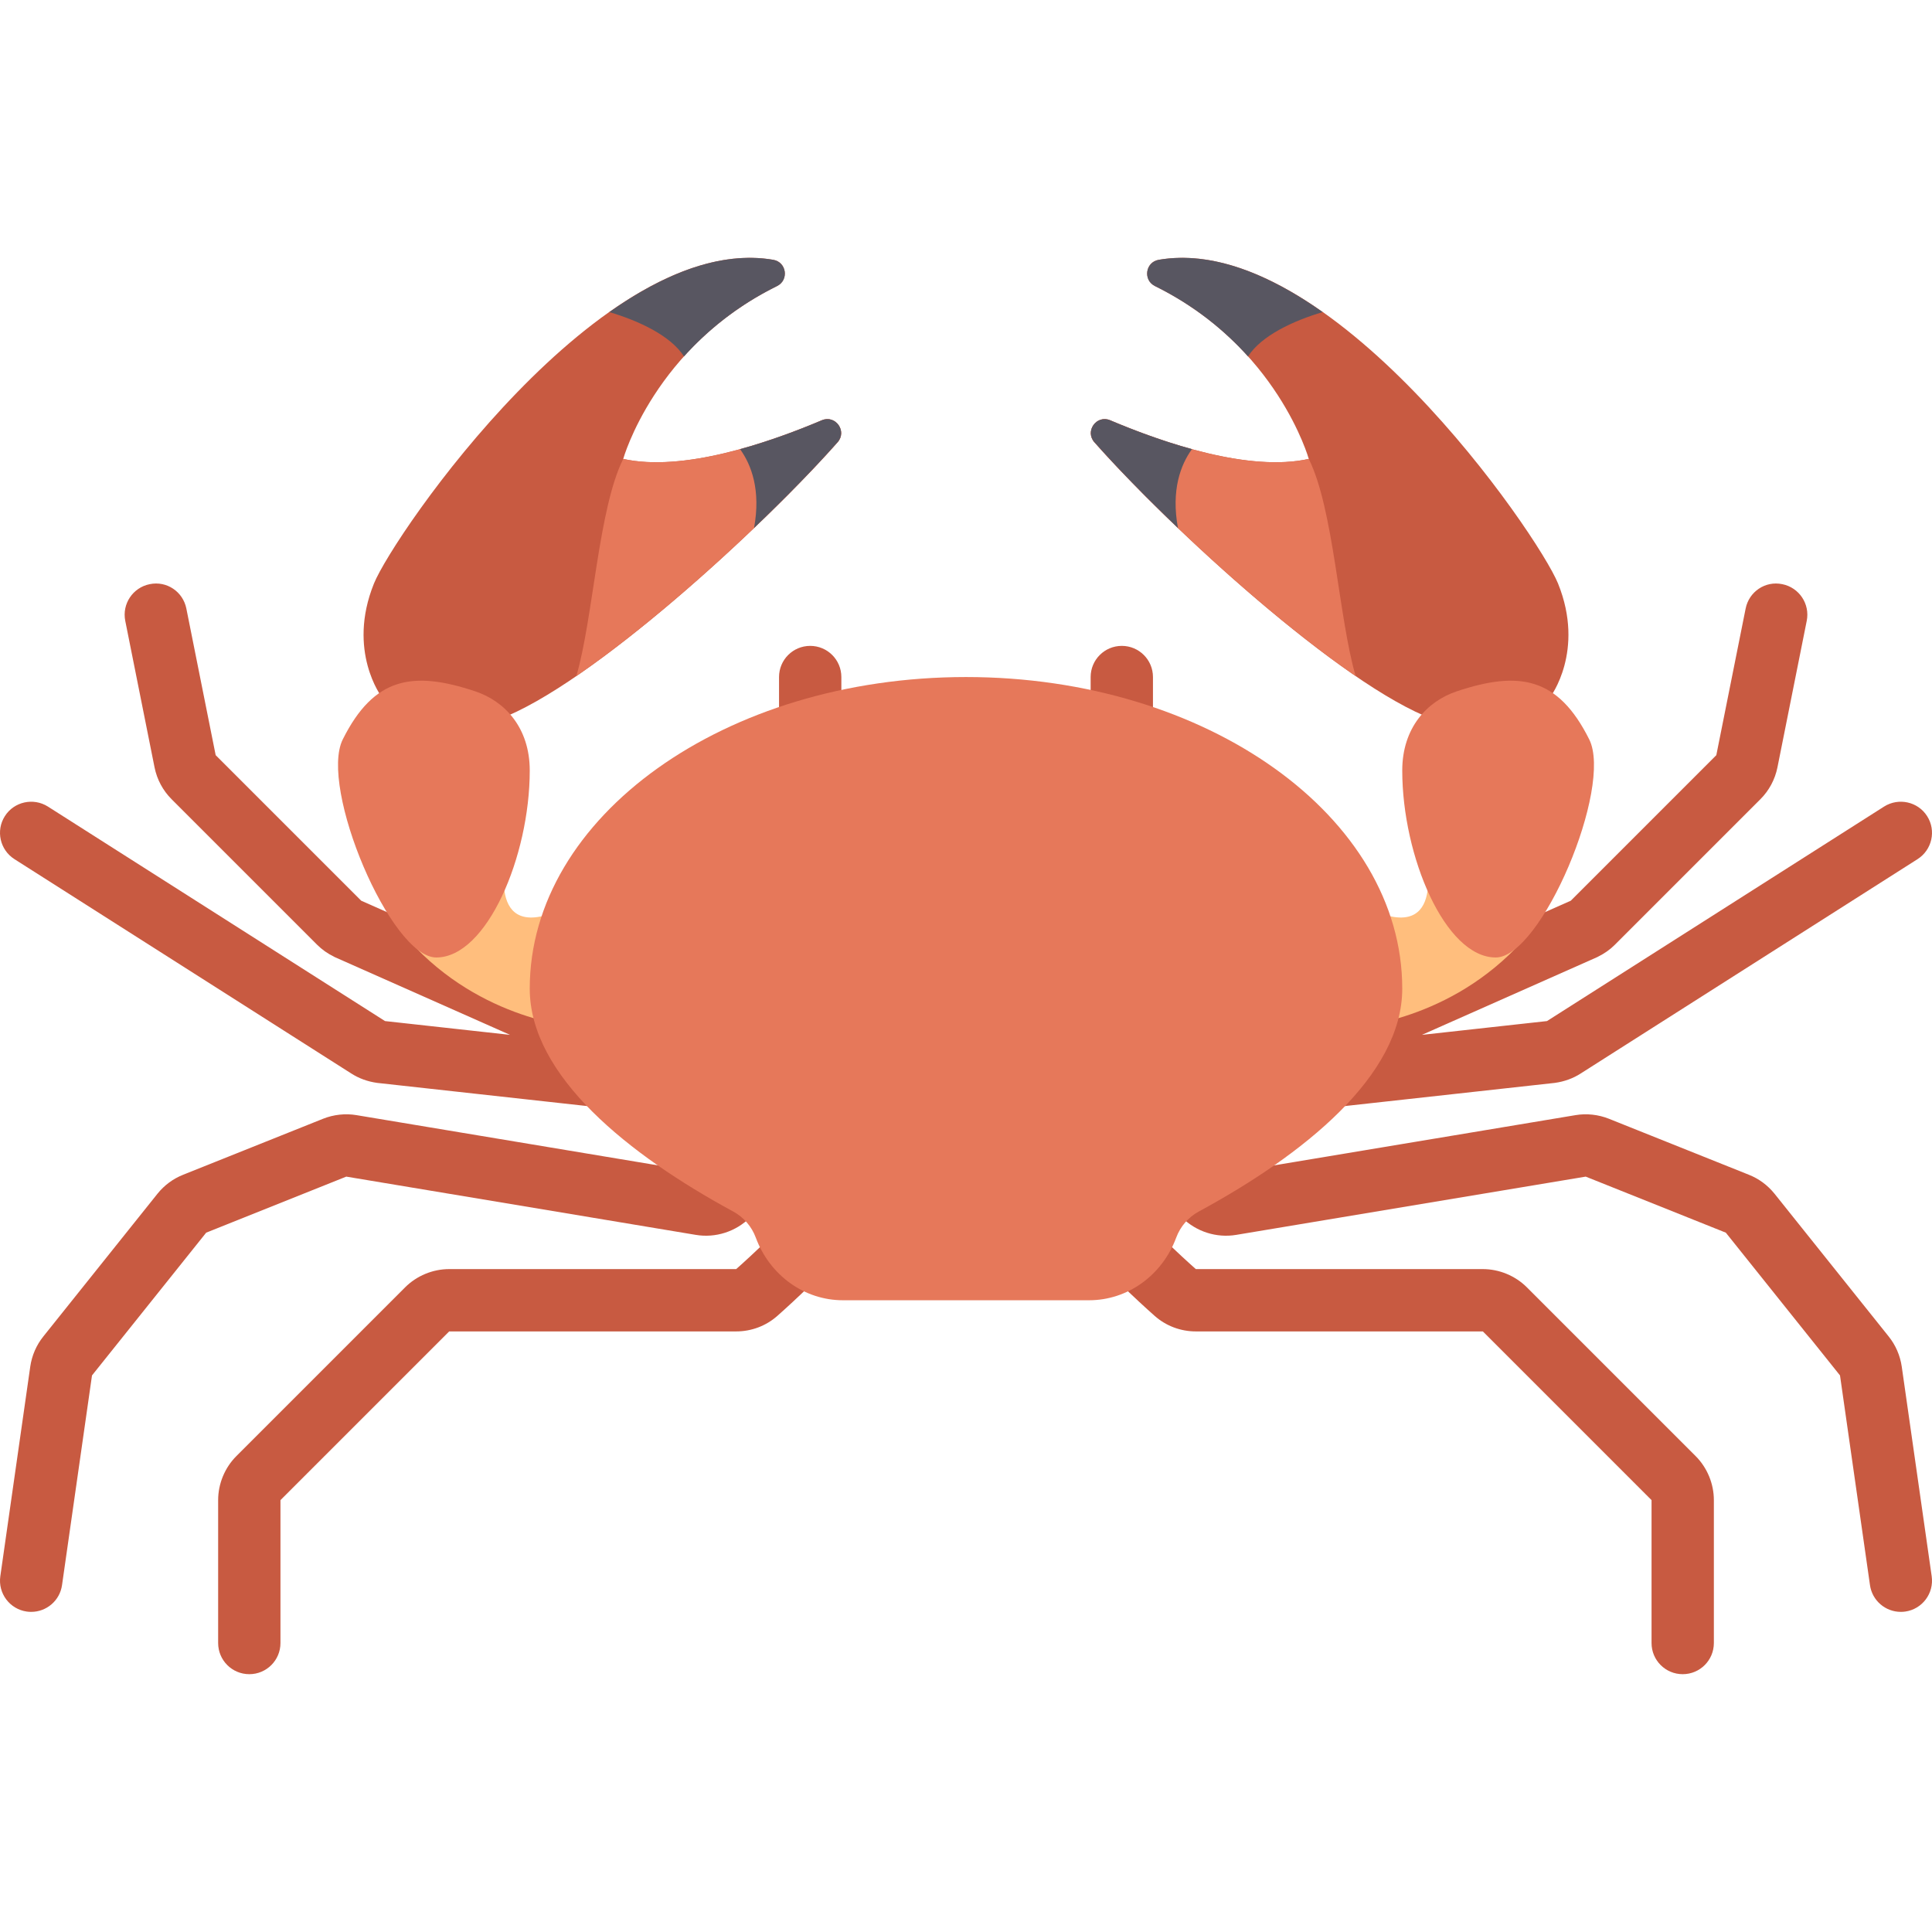 <?xml version="1.0" encoding="iso-8859-1"?>
<!-- Uploaded to: SVG Repo, www.svgrepo.com, Generator: SVG Repo Mixer Tools -->
<svg height="800px" width="800px" version="1.1" id="Layer_1" xmlns="http://www.w3.org/2000/svg" xmlns:xlink="http://www.w3.org/1999/xlink" 
	 viewBox="0 0 512 512" xml:space="preserve">
<g>
	<path style="fill:#C85A41;" d="M283.701,313.501c3.476-2.936,8.694-2.517,11.637,0.975c8.33,9.847,17.878,18.58,21.565,21.846
		h76.063c4.347,0,8.605,1.766,11.678,4.839l44.709,44.709c3.073,3.073,4.839,7.331,4.839,11.678v37.87
		c0,4.565-3.693,8.258-8.258,8.258s-8.258-3.693-8.258-8.258v-37.87l-44.709-44.709h-76.063c-4.048,0-7.928-1.468-10.919-4.129
		c-3.992-3.532-14.234-12.903-23.258-23.572C279.782,321.662,280.217,316.453,283.701,313.501z"/>
	<path style="fill:#C85A41;" d="M327.628,327.251c-5.242,0.887-10.637-0.846-14.411-4.613l-13.508-13.508
		c-3.226-3.226-3.226-8.452,0-11.678s8.452-3.226,11.678,0l13.516,13.508l92.612-15.435c2.927-0.492,6.024-0.169,8.855,0.952
		l37.08,14.839c2.646,1.04,5,2.775,6.815,5.032l30.242,37.814c1.855,2.306,3.048,5.064,3.476,8l7.935,55.572
		c0.645,4.516-2.492,8.702-7.008,9.347c-0.395,0.057-0.791,0.081-1.178,0.081c-4.048,0-7.581-2.968-8.169-7.088l-7.943-55.572
		l-30.257-37.83l-37.129-14.855L327.628,327.251z"/>
	<path style="fill:#C85A41;" d="M508.173,227.68l-89.281,56.814c-1.984,1.274-4.275,2.129-6.855,2.484l-72.556,8.008
		c-0.307,0.032-0.613,0.049-0.911,0.049c-4.153,0-7.734-3.129-8.201-7.355c-0.5-4.533,2.775-8.613,7.306-9.113l0.939-0.104
		c0.026-3.142,1.815-6.138,4.875-7.493l72.782-32.274l38.572-38.572l7.766-38.838c0.887-4.476,5.201-7.419,9.718-6.475
		c4.468,0.895,7.371,5.242,6.475,9.718l-7.766,38.855c-0.653,3.202-2.21,6.113-4.516,8.419l-38.572,38.572
		c-1.274,1.274-2.726,2.314-4.645,3.258l-46.474,20.615l33.136-3.655l89.338-56.846c3.847-2.428,8.96-1.307,11.403,2.532
		C513.158,220.123,512.021,225.228,508.173,227.68z"/>
</g>
<path style="fill:#FFBE7D;" d="M377.805,227.164c0,0,5.935,24.774-17.032,12.645l-3.269,32.516c0,0,24.774-1.032,44.301-21.161
	C414.661,237.909,377.805,227.164,377.805,227.164z"/>
<path style="fill:#C85A41;" d="M410.837,184.71c0,0,9.29-12.17,2.064-30.062c-5.249-12.998-60.736-93.598-105.859-85.793
	c-3.529,0.61-4.152,5.385-0.939,6.97c32.407,15.987,40.736,45.791,40.736,45.791c-15.824,3.517-38.386-4.197-52.623-10.23
	c-3.605-1.528-6.773,2.887-4.182,5.822c19.938,22.573,65.35,64.364,89.835,73.447L410.837,184.71z"/>
<path style="fill:#E6785A;" d="M294.215,111.387c14.237,6.032,36.798,13.745,52.623,10.23c6.602,13.204,7.935,42.203,12.421,57.537
	c-24.213-16.56-54.069-44.788-69.224-61.946C287.441,114.274,290.61,109.858,294.215,111.387z"/>
<g>
	<path style="fill:#585661;" d="M330.738,94.456c-6.009-6.678-14.041-13.407-24.672-18.648c-3.236-1.596-2.512-6.356,1.045-6.961
		c14.077-2.398,29.157,3.812,43.406,13.859C342.827,84.984,334.304,88.902,330.738,94.456z"/>
	<path style="fill:#585661;" d="M294.216,111.377c6.091,2.578,13.706,5.464,21.666,7.649c-3.006,4.149-5.552,10.862-3.714,20.894
		c-8.72-8.333-16.461-16.311-22.138-22.73C287.427,114.245,290.597,109.845,294.216,111.377z"/>
</g>
<path style="fill:#E6785A;" d="M371.611,204.196c0-11.355,6.618-18.377,14.451-20.989c16.516-5.505,26.838-3.785,35.096,12.731
	c6.35,12.701-12.691,57.806-24.774,57.806C382.966,253.744,371.611,226.906,371.611,204.196z"/>
<g>
	<path style="fill:#C85A41;" d="M228.299,313.501c-3.476-2.936-8.694-2.517-11.637,0.975c-8.33,9.847-17.878,18.58-21.565,21.846
		h-76.063c-4.347,0-8.605,1.766-11.677,4.839L62.649,385.87c-3.073,3.073-4.838,7.331-4.838,11.678v37.87
		c0,4.565,3.693,8.258,8.258,8.258c4.565,0,8.258-3.693,8.258-8.258v-37.87l44.709-44.709h76.063c4.048,0,7.928-1.468,10.919-4.129
		c3.992-3.532,14.234-12.903,23.258-23.572C232.218,321.662,231.783,316.453,228.299,313.501z"/>
	<path style="fill:#C85A41;" d="M184.372,327.251c5.242,0.887,10.637-0.846,14.411-4.613l13.508-13.508
		c3.226-3.226,3.226-8.452,0-11.678c-3.226-3.226-8.451-3.226-11.677,0l-13.516,13.508l-92.612-15.435
		c-2.927-0.492-6.024-0.169-8.855,0.952l-37.08,14.839c-2.646,1.04-5,2.775-6.815,5.032l-30.242,37.814
		c-1.855,2.306-3.048,5.064-3.476,8l-7.935,55.572c-0.645,4.516,2.492,8.702,7.008,9.347c0.395,0.057,0.791,0.081,1.178,0.081
		c4.048,0,7.581-2.968,8.169-7.088l7.943-55.572l30.257-37.83l37.129-14.855L184.372,327.251z"/>
	<path style="fill:#C85A41;" d="M3.826,227.68l89.281,56.814c1.984,1.274,4.275,2.129,6.855,2.484l72.555,8.008
		c0.307,0.032,0.613,0.049,0.911,0.049c4.153,0,7.734-3.129,8.201-7.355c0.5-4.533-2.775-8.613-7.306-9.113l-0.939-0.104
		c-0.026-3.142-1.815-6.138-4.875-7.493l-72.782-32.274l-38.572-38.572l-7.766-38.838c-0.887-4.476-5.201-7.419-9.718-6.475
		c-4.468,0.895-7.371,5.242-6.475,9.718l7.766,38.855c0.653,3.202,2.21,6.113,4.516,8.419l38.572,38.572
		c1.274,1.274,2.726,2.314,4.645,3.258l46.474,20.615l-33.136-3.655l-89.337-56.846c-3.847-2.428-8.96-1.307-11.403,2.532
		C-1.158,220.123-0.021,225.228,3.826,227.68z"/>
</g>
<path style="fill:#FFBE7D;" d="M134.195,227.164c0,0-5.935,24.774,17.032,12.645l3.269,32.516c0,0-24.774-1.032-44.301-21.161
	C97.339,237.909,134.195,227.164,134.195,227.164z"/>
<path style="fill:#C85A41;" d="M101.163,184.71c0,0-9.29-12.17-2.064-30.062c5.249-12.998,60.736-93.598,105.859-85.793
	c3.529,0.61,4.152,5.385,0.939,6.97c-32.407,15.987-40.736,45.791-40.736,45.791c15.824,3.517,38.386-4.197,52.623-10.23
	c3.605-1.528,6.773,2.887,4.182,5.822c-19.938,22.573-65.35,64.364-89.835,73.447L101.163,184.71z"/>
<path style="fill:#E6785A;" d="M217.785,111.387c-14.237,6.032-36.799,13.745-52.623,10.23
	c-6.602,13.204-7.935,42.203-12.421,57.537c24.213-16.56,54.069-44.788,69.224-61.946
	C224.559,114.274,221.39,109.858,217.785,111.387z"/>
<g>
	<path style="fill:#585661;" d="M181.262,94.456c6.009-6.678,14.041-13.407,24.672-18.648c3.236-1.596,2.512-6.356-1.045-6.961
		c-14.077-2.398-29.157,3.812-43.406,13.859C169.173,84.984,177.696,88.902,181.262,94.456z"/>
	<path style="fill:#585661;" d="M217.784,111.377c-6.091,2.578-13.706,5.464-21.666,7.649c3.006,4.149,5.552,10.862,3.714,20.894
		c8.72-8.333,16.461-16.311,22.138-22.73C224.573,114.245,221.403,109.845,217.784,111.377z"/>
</g>
<path style="fill:#E6785A;" d="M140.389,204.196c0-11.355-6.618-18.377-14.451-20.989c-16.516-5.505-26.838-3.785-35.096,12.731
	c-6.35,12.701,12.691,57.806,24.774,57.806C129.034,253.744,140.389,226.906,140.389,204.196z"/>
<g>
	<path style="fill:#C85A41;" d="M214.71,204.196c-4.565,0-8.258-3.693-8.258-8.258v-16.516c0-4.565,3.693-8.258,8.258-8.258
		s8.258,3.693,8.258,8.258v16.516C222.968,200.503,219.275,204.196,214.71,204.196z"/>
	<path style="fill:#C85A41;" d="M297.29,204.196c-4.565,0-8.258-3.693-8.258-8.258v-16.516c0-4.565,3.693-8.258,8.258-8.258
		c4.565,0,8.258,3.693,8.258,8.258v16.516C305.548,200.503,301.854,204.196,297.29,204.196z"/>
</g>
<path style="fill:#E6785A;" d="M371.611,262.002c0-45.608-51.761-82.58-115.611-82.58s-115.611,36.972-115.611,82.58
	c0,23.154,26.272,44.078,53.93,59.072c2.725,1.477,4.862,3.911,5.978,6.918l0,0c3.713,10.005,12.872,16.589,23.076,16.589h65.256
	c10.204,0,19.363-6.585,23.076-16.589l0,0c1.116-3.006,3.253-5.44,5.978-6.918C345.34,306.08,371.611,285.156,371.611,262.002z"/>
</svg>